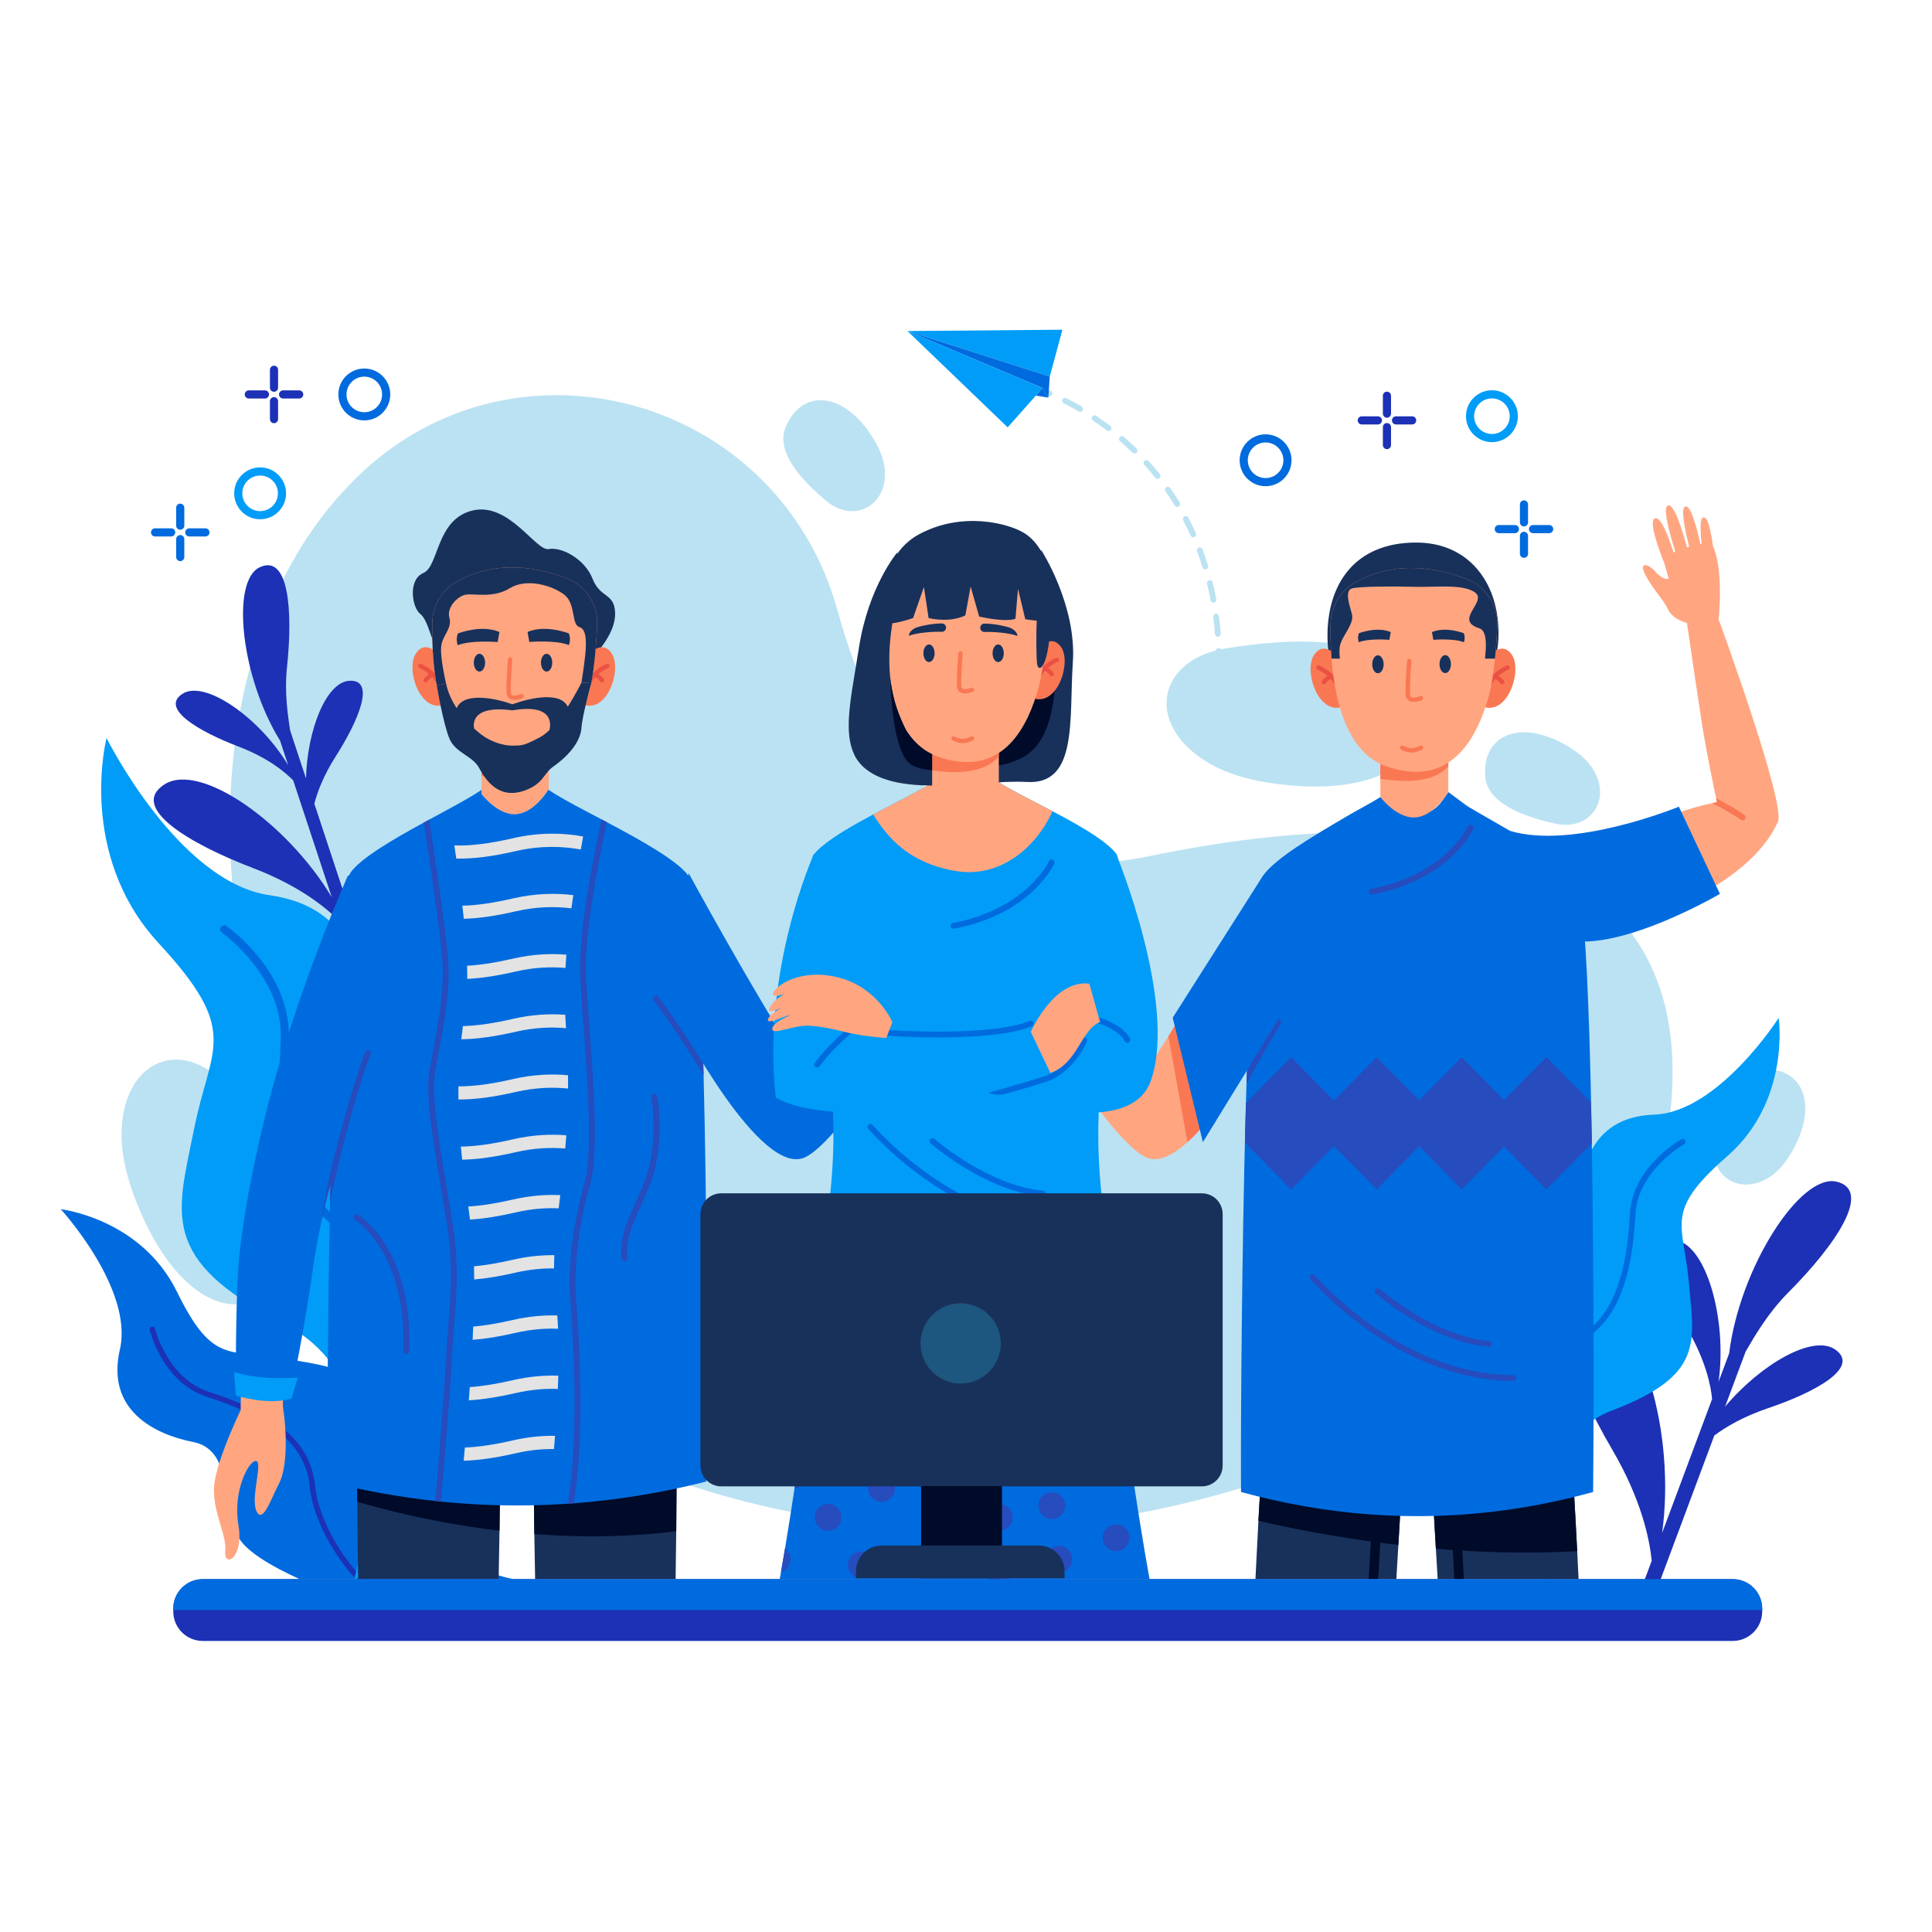 <svg width="500" height="500" viewBox="0 0 500 500" fill="none" xmlns="http://www.w3.org/2000/svg">
<g clip-path="url(#clip0_674_3505)">
<path d="M216.787 158.105C201.16 101.416 130.739 83.154 90.381 125.521C89.801 126.129 89.223 126.748 88.644 127.377C30.785 190.272 58.118 345.264 178.868 384.548C299.618 423.832 425.214 352.096 432.27 287.969C439.326 223.842 383.618 203.692 297.165 221.624C248.321 231.754 226.515 193.395 216.787 158.105Z" fill="#BBE2F2"/>
<path d="M317.235 167.801C301.079 170.431 296.602 184.745 309.076 194.899C313.199 198.255 319.087 201.044 327.475 202.435C359.429 207.736 376.386 193.598 363.577 175.268C355.672 163.955 333.245 165.195 317.235 167.801Z" fill="#BBE2F2"/>
<path d="M59.635 282.345C49.591 269.42 34.881 272.342 31.938 288.155C30.965 293.382 31.336 299.886 34.13 307.917C44.774 338.509 65.304 346.628 75.265 326.607C81.414 314.25 69.589 295.153 59.635 282.345Z" fill="#BBE2F2"/>
<path d="M443.658 295.421C442.17 303.212 448.603 308.731 455.893 305.728C458.302 304.736 460.733 302.823 462.895 299.459C471.131 286.646 466.96 275.656 455.492 276.784C448.414 277.481 445.133 287.7 443.658 295.421Z" fill="#BBE2F2"/>
<path d="M402.815 213.204C410.58 214.825 416.207 208.486 413.329 201.147C412.378 198.721 410.506 196.258 407.181 194.039C394.511 185.586 383.45 189.569 384.383 201.055C384.959 208.143 395.12 211.598 402.815 213.204Z" fill="#BBE2F2"/>
<path d="M214.089 129.83C220.237 134.842 228.15 131.805 228.973 123.964C229.245 121.373 228.717 118.325 226.785 114.824C219.426 101.488 207.774 99.935 203.316 110.561C200.565 117.12 207.997 124.863 214.089 129.83Z" fill="#BBE2F2"/>
<path d="M462.909 334.396C475.238 322.002 484.627 307.995 475.287 305.812C465.938 303.626 450.237 328.035 447.501 350.252L444.763 357.587C447.04 341.431 441.504 321.751 433.398 320.94C425.344 320.134 430.219 332.899 436.616 343.816C441.485 352.126 442.769 358.682 443.089 362.07L430.157 396.713C433.689 371.118 424.919 340.065 412.094 338.782C399.315 337.504 407.05 357.758 417.199 375.08C424.869 388.17 426.934 398.523 427.461 403.933L424.883 410.841C426.011 411.476 427.142 412.104 428.277 412.725L443.662 371.509C446.63 369.293 451.137 366.615 457.554 364.444C469.54 360.389 481.587 353.941 474.975 349.272C469.237 345.22 455.747 353.019 446.455 364.026L451.776 349.772C454.175 345.646 457.588 339.745 462.909 334.396Z" fill="#1C31B5"/>
<path d="M74.272 172.699C75.871 157.73 74.626 143.262 67.176 146.83C59.719 150.402 62.333 175.258 72.471 191.653L74.586 198.055C67.406 185.978 53.08 175.746 47.2 179.57C41.357 183.37 51.512 189.315 61.692 193.198C69.442 196.154 73.837 199.865 75.879 201.968L85.869 232.205C74.444 213.112 51.815 196.986 42.511 203.037C33.24 209.067 49.352 218.5 65.506 224.662C77.713 229.318 84.681 235.158 87.951 238.507L89.943 244.536C91.043 244.355 92.141 244.167 93.238 243.972L81.353 207.999C82.152 204.911 83.735 200.683 86.874 195.766C92.738 186.582 97.352 175.758 90.395 176.186C84.357 176.558 79.502 189.068 79.195 201.468L75.085 189.028C74.471 184.962 73.582 179.16 74.272 172.699Z" fill="#1C31B5"/>
<path d="M379.684 375.569C379.841 376.417 380.022 377.343 380.234 378.327V378.329C382.454 388.651 387.904 405.547 400.167 408.87C400.167 408.87 393.492 374.066 417.282 365.001C441.072 355.936 438.441 347.305 437.081 331.942C435.721 316.579 430.464 313.65 446.971 299.259C463.478 284.868 460.321 263.433 460.321 263.433C460.321 263.433 444.699 287.907 428.014 288.475C411.329 289.043 408.406 303.287 409.118 313.88C409.829 324.472 395.659 325.67 387.991 331.814C380.323 337.958 378.879 370.222 378.879 370.222C378.879 370.222 379.091 372.332 379.684 375.569Z" fill="#009CF8"/>
<path d="M379.684 375.569C379.841 376.417 380.022 377.343 380.234 378.327C381.945 373.148 384.351 368.798 386.604 365.46C391.94 357.553 399.456 351.058 406.215 348.509C416.977 344.454 422.233 333.898 423.251 314.281C423.841 302.895 435.754 296.169 435.876 296.103C436.224 295.91 436.351 295.47 436.158 295.122C435.965 294.772 435.525 294.645 435.177 294.838C434.657 295.125 422.44 302.009 421.808 314.205C420.825 333.169 415.858 343.333 405.706 347.159C398.574 349.846 390.985 356.385 385.406 364.65C383.434 367.572 381.347 371.25 379.684 375.569Z" fill="#006BDE"/>
<path d="M116.358 408.681H133.075C124.042 407.188 101.647 397.574 99.65 378.295C97.121 353.876 88.425 354.181 73.774 351.628C59.122 349.074 55.086 353.244 45.783 334.286C36.48 315.329 15.725 312.939 15.725 312.939C15.725 312.939 34.642 333.58 31.022 349.266C27.402 364.953 39.946 371.217 49.992 373.189C60.038 375.16 57.63 388.66 61.447 397.332C63.189 401.289 70.32 405.391 77.558 408.681H116.358Z" fill="#006BDE"/>
<path d="M80.149 384.643C80.879 391.956 85.084 400.653 91.397 407.906C91.619 408.161 91.85 408.42 92.086 408.68H93.988C93.444 408.107 92.928 407.541 92.449 406.99C86.41 400.052 82.227 391.435 81.533 384.504C80.431 373.469 71.904 365.947 53.88 360.12C43.418 356.739 40.114 343.968 40.084 343.837C39.991 343.465 39.612 343.237 39.24 343.33C38.866 343.423 38.638 343.801 38.731 344.173C38.869 344.729 42.245 357.823 53.45 361.445C70.873 367.079 79.108 374.233 80.149 384.643Z" fill="#1C31B5"/>
<path d="M125.374 363.362C125.02 364.548 124.619 365.84 124.166 367.212L124.165 367.215C119.412 381.599 109.662 405.825 91.656 408.68C91.656 408.68 105.907 359.095 73.362 342.506C40.816 325.917 45.897 314.009 50.199 292.302C54.499 270.595 62.45 267.224 41.114 244.157C19.777 221.09 27.576 190.997 27.576 190.997C27.576 190.997 46.1 228.312 69.816 231.687C93.531 235.062 95.51 255.832 92.868 270.834C90.225 285.836 110.256 289.722 120.25 299.666C130.244 309.609 127.345 355.858 127.345 355.858C127.345 355.858 126.718 358.834 125.374 363.362Z" fill="#009CF8"/>
<path d="M125.373 363.362C125.019 364.548 124.618 365.84 124.165 367.212C122.521 359.561 119.756 352.985 117.056 347.877C110.659 335.777 100.936 325.356 91.686 320.681C76.956 313.242 71.082 297.375 72.644 269.234C73.553 252.9 57.593 241.473 57.428 241.362C56.961 241.033 56.847 240.386 57.176 239.919C57.506 239.449 58.153 239.335 58.62 239.664C59.317 240.153 75.687 251.852 74.715 269.348C73.203 296.552 78.725 311.815 92.619 318.835C102.38 323.765 112.202 334.26 118.89 346.908C121.253 351.377 123.666 356.944 125.373 363.362Z" fill="#006BDE"/>
<path d="M138.282 397.02C138.337 400.79 138.405 404.713 138.488 408.68H174.848C174.917 404.337 174.97 400.175 175.01 396.27C175.119 385.687 175.132 376.978 175.123 371.565C175.119 367.725 175.103 365.548 175.103 365.548L138.027 365.155C138.027 365.155 138.027 368.358 138.055 373.597C138.079 379.419 138.144 387.755 138.282 397.02Z" fill="#18315B"/>
<path d="M138.056 373.596C138.08 379.419 138.145 387.755 138.283 397.02C149.705 397.892 162.226 397.9 175.011 396.27C175.121 385.687 175.133 376.978 175.125 371.565L138.056 373.596Z" fill="#000B29"/>
<path d="M92.46 388.66C92.501 394.587 92.571 401.376 92.689 408.681H129.052C129.142 404.404 129.214 400.178 129.273 396.141C129.399 387.476 129.464 379.675 129.496 374.067C129.524 368.548 129.524 365.155 129.524 365.155L92.431 365.548C92.431 365.548 92.403 369.481 92.411 376.098C92.412 379.597 92.428 383.843 92.46 388.66Z" fill="#18315B"/>
<path d="M92.411 376.098C92.411 379.597 92.427 383.842 92.46 388.66C99.844 390.837 113.062 394.223 129.273 396.141C129.399 387.476 129.464 379.675 129.496 374.067L92.411 376.098Z" fill="#000B29"/>
<path d="M153.365 170.081C153.365 170.081 159.208 164.454 159.189 158.897C159.169 153.34 155.392 154.982 153.365 149.804C151.338 144.626 145.315 141.468 142.012 142.1C138.709 142.732 131.735 129.849 122.277 132.122C112.818 134.395 113.641 146.52 109.567 148.288C105.493 150.056 106.629 157.255 108.777 158.897C110.924 160.539 111.833 167.137 113.041 166.988C114.248 166.839 153.365 170.081 153.365 170.081Z" fill="#18315B"/>
<path d="M114.04 169.948C114.04 169.948 110.366 165.05 107.635 169.1C104.903 173.15 108.765 185.112 115.453 182.192L114.04 169.948Z" fill="#F97853"/>
<path d="M113.993 178.496C113.746 178.496 113.519 178.333 113.449 178.083C112.413 174.39 108.586 172.893 108.548 172.878C108.257 172.767 108.11 172.441 108.221 172.149C108.331 171.857 108.658 171.71 108.949 171.821C109.128 171.888 113.344 173.525 114.538 177.778C114.622 178.079 114.447 178.39 114.147 178.475C114.095 178.489 114.043 178.496 113.993 178.496Z" fill="#EA5143"/>
<path d="M110.13 176.635C110.025 176.635 109.919 176.606 109.825 176.545C109.563 176.376 109.487 176.026 109.656 175.764C109.684 175.72 110.361 174.688 111.777 174.054C112.06 173.926 112.396 174.054 112.523 174.339C112.65 174.624 112.523 174.958 112.238 175.085C111.143 175.575 110.611 176.368 110.606 176.375C110.497 176.544 110.315 176.635 110.13 176.635Z" fill="#EA5143"/>
<path d="M151.897 169.948C151.897 169.948 155.57 165.05 158.302 169.1C161.033 173.15 157.172 185.112 150.484 182.192L151.897 169.948Z" fill="#F97853"/>
<path d="M151.944 178.496C152.191 178.496 152.418 178.333 152.488 178.083C153.524 174.39 157.35 172.893 157.389 172.878C157.68 172.767 157.827 172.441 157.716 172.149C157.605 171.857 157.279 171.71 156.988 171.821C156.809 171.888 152.593 173.525 151.399 177.778C151.315 178.079 151.49 178.39 151.791 178.475C151.842 178.489 151.894 178.496 151.944 178.496Z" fill="#EA5143"/>
<path d="M155.807 176.635C155.912 176.635 156.018 176.606 156.112 176.545C156.375 176.376 156.45 176.026 156.281 175.764C156.253 175.72 155.576 174.688 154.16 174.054C153.877 173.926 153.541 174.054 153.413 174.339C153.286 174.624 153.413 174.958 153.698 175.085C154.793 175.575 155.325 176.368 155.33 176.375C155.44 176.544 155.621 176.635 155.807 176.635Z" fill="#EA5143"/>
<path d="M142.012 192.339V204.235C142.012 204.235 138.464 210.294 133.667 210.706C128.874 211.124 124.615 205.49 124.615 205.49V193.176L142.012 192.339Z" fill="#FFA681"/>
<path d="M142.012 192.339V197.618C138.793 201.191 133.075 202.083 124.614 200.834V193.176L142.012 192.339Z" fill="#F97853"/>
<path d="M154.554 161.787C154.334 166.41 153.893 172.191 153.011 176.814C152.791 177.967 152.542 179.052 152.265 180.024C149.761 188.789 143.5 203.822 125.969 197.56C118.226 194.797 114.638 186.173 113.038 177.401C111.953 171.444 111.789 165.426 111.868 161.125C111.953 156.734 114.349 152.721 118.169 150.557C128.517 144.691 139.436 146.878 146.624 149.641C151.615 151.558 154.808 156.458 154.554 161.787Z" fill="#FFA681"/>
<path d="M113.039 177.401C113.039 177.401 114.74 187.536 116.347 191.231C117.957 194.925 122.346 195.622 123.994 198.744C126.345 203.196 129.929 206.725 135.824 204.575C140.729 202.786 140.507 200.278 143.255 198.338C147.963 195.014 150.296 191.356 150.486 188.325C150.675 185.294 153.013 176.814 153.013 176.814L150.486 176.636C150.486 176.636 149.046 179.618 146.928 182.903C144.802 178.235 134.561 181.63 134.561 181.63L132.606 182.263L130.598 181.63C130.598 181.63 120.235 178.379 118.189 183.274C116.935 181.357 115.916 179.201 115.453 176.916L113.039 177.401ZM132.605 183.842C144.351 181.826 142.252 188.703 142.176 188.95V188.954C142.172 188.958 142.172 188.958 142.172 188.958C141.376 189.716 140.565 190.352 139.758 190.788C135.207 193.247 134.715 192.876 132.919 192.955C131.093 193.042 128.573 192.5 126.016 191.072C125.22 190.625 124.031 189.761 122.727 188.571C122.727 188.571 120.882 182.262 132.605 183.842Z" fill="#18315B"/>
<path d="M125.546 171.5C125.546 172.77 124.892 173.799 124.084 173.799C123.277 173.799 122.622 172.77 122.622 171.5C122.622 170.23 123.277 169.201 124.084 169.201C124.891 169.201 125.546 170.23 125.546 171.5Z" fill="#18315B"/>
<path d="M142.924 171.5C142.924 172.77 142.269 173.799 141.462 173.799C140.655 173.799 140 172.77 140 171.5C140 170.23 140.654 169.201 141.462 169.201C142.269 169.201 142.924 170.23 142.924 171.5Z" fill="#18315B"/>
<path d="M147.215 163.929C147.215 163.929 141.174 161.542 136.523 163.551L136.988 166.138C136.988 166.138 143.814 165.561 147.254 166.954C147.563 165.958 147.608 164.952 147.215 163.929Z" fill="#18315B"/>
<path d="M118.495 163.941C118.495 163.941 124.58 161.536 129.265 163.56L128.796 166.166C128.796 166.166 121.919 165.584 118.454 166.988C118.145 165.985 118.099 164.971 118.495 163.941Z" fill="#18315B"/>
<path d="M133.165 181.137C134.118 181.137 135.064 180.766 135.211 180.706C135.5 180.588 135.638 180.258 135.52 179.97C135.403 179.681 135.072 179.542 134.784 179.66C134.274 179.867 133.048 180.192 132.517 179.874C132.414 179.813 132.275 179.691 132.239 179.348C132.035 177.374 132.575 170.759 132.581 170.693C132.607 170.382 132.375 170.109 132.064 170.084C131.752 170.058 131.48 170.29 131.455 170.601C131.432 170.877 130.901 177.388 131.116 179.465C131.197 180.247 131.607 180.647 131.938 180.845C132.298 181.06 132.733 181.137 133.165 181.137Z" fill="#F97853"/>
<path d="M154.554 161.787C154.334 166.41 153.893 172.191 153.011 176.814L150.485 176.635C150.485 176.635 151.097 172.732 151.38 170.188C151.663 167.645 152.143 162.891 149.972 162.298C147.807 161.71 149.078 156.287 146.066 153.936C143.054 151.579 136.362 149.505 131.92 152.241C127.478 154.971 122.425 153.462 120.38 153.936C118.329 154.405 115.548 157.231 116.3 159.87C117.057 162.503 114.797 164.109 114.249 166.838C113.701 169.568 115.453 176.914 115.453 176.914L113.04 177.4C111.955 171.443 111.791 165.425 111.87 161.124C111.955 156.733 114.351 152.72 118.171 150.556C128.519 144.69 139.438 146.877 146.626 149.64C151.615 151.558 154.808 156.458 154.554 161.787Z" fill="#18315B"/>
<path d="M182.786 383.424C171.351 386.32 159.916 388.193 148.473 389.055C147.954 389.093 147.44 389.131 146.921 389.166C145.348 389.272 143.775 389.36 142.203 389.428C134.42 389.763 126.635 389.632 118.849 389.032C117.279 388.911 115.711 388.772 114.141 388.611C113.64 388.563 113.138 388.51 112.634 388.452C103.339 387.444 94.046 385.765 84.743 383.424C84.65 374.855 84.756 347.763 85.282 318.383C85.343 314.852 85.411 311.288 85.489 307.719C86.313 268.998 87.903 229.693 90.764 225.756C93.506 221.988 101.771 217.199 109.672 212.879C110.143 212.622 110.615 212.365 111.083 212.11C112.86 211.145 114.596 210.21 116.23 209.322C119.731 207.417 122.75 205.723 124.615 204.415V205.491C124.615 205.491 128.869 211.122 133.663 210.706C138.033 210.331 141.36 205.282 141.925 204.377C143.987 205.829 147.689 207.83 151.981 210.098C153.176 210.731 154.411 211.378 155.671 212.046C156.135 212.29 156.601 212.537 157.07 212.787C165.808 217.422 175.229 222.647 178.057 226.531C178.269 226.818 178.47 227.3 178.662 227.96C180.336 233.626 181.374 252.428 182.006 275.197C182.009 275.278 182.011 275.361 182.014 275.444C182.042 276.364 182.064 277.291 182.087 278.224C182.092 278.345 182.094 278.469 182.097 278.592C182.304 286.579 182.46 294.987 182.581 303.436C182.591 304.106 182.604 304.777 182.611 305.447C182.614 305.785 182.619 306.117 182.621 306.455C182.649 308.118 182.666 309.782 182.682 311.438C182.7 312.66 182.715 313.88 182.725 315.103C183.041 345.641 182.912 374.446 182.786 383.424Z" fill="#006BDE"/>
<path d="M182.088 278.225C179.336 273.731 176.382 269.144 173.599 265.086C173.591 265.076 173.584 265.066 173.579 265.056C172.41 263.352 171.273 261.744 170.192 260.275C170.174 260.247 170.157 260.222 170.137 260.199C169.799 259.738 169.464 259.289 169.136 258.853C169.083 258.777 169.043 258.699 169.018 258.616L169.015 258.613C168.927 258.318 169.025 257.991 169.285 257.794C169.62 257.539 170.097 257.605 170.349 257.94C173.691 262.368 177.966 268.735 182.008 275.197C182.011 275.278 182.013 275.361 182.016 275.444C182.043 276.365 182.065 277.293 182.088 278.225Z" fill="#264CBE"/>
<path d="M178.175 225.907C178.175 225.907 195.42 257.501 205.932 273.514C205.932 273.514 211.91 268.022 219.685 260.675C228.115 252.709 239.644 239.396 239.644 239.396L246.024 246.962C246.024 246.962 220.12 293.577 208.502 299.436C196.883 305.295 175.473 263.828 175.473 263.828L178.175 225.907Z" fill="#006BDE"/>
<path d="M105.16 350.427C105.15 350.427 105.141 350.427 105.132 350.427C104.702 350.412 104.365 350.05 104.38 349.619C105.284 324.104 92.054 315.838 91.92 315.758C91.552 315.536 91.431 315.057 91.652 314.688C91.873 314.319 92.35 314.198 92.72 314.418C92.867 314.505 96.365 316.63 99.752 322.075C102.844 327.045 106.428 335.868 105.938 349.674C105.924 350.095 105.578 350.427 105.16 350.427Z" fill="#264CBE"/>
<path d="M161.602 326.389C161.199 326.389 160.857 326.079 160.825 325.67C160.406 320.297 162.176 316.378 164.417 311.416C165.073 309.964 165.75 308.464 166.444 306.781C170.793 296.234 168.607 284.175 168.585 284.054C168.506 283.631 168.784 283.223 169.208 283.144C169.632 283.064 170.039 283.344 170.118 283.767C170.214 284.278 172.409 296.405 167.886 307.376C167.182 309.083 166.499 310.595 165.838 312.059C163.605 317.003 161.992 320.575 162.38 325.55C162.413 325.979 162.092 326.355 161.663 326.388C161.643 326.388 161.623 326.389 161.602 326.389Z" fill="#264CBE"/>
<path d="M117.587 218.795C117.75 219.894 117.913 221.034 118.08 222.205C122.381 222.303 127.431 221.659 133.516 220.254C140.033 218.754 145.781 219.015 150.312 219.856C150.521 218.682 150.721 217.552 150.911 216.476C146.001 215.57 139.806 215.309 132.751 216.934C126.745 218.318 121.743 218.954 117.587 218.795Z" fill="#E3E3E3"/>
<path d="M119.66 234.394C119.789 235.523 119.91 236.656 120.024 237.785C123.885 237.683 128.326 237.038 133.517 235.837C138.909 234.594 143.781 234.564 147.877 235.075C148.032 233.923 148.195 232.783 148.362 231.661C143.921 231.112 138.636 231.157 132.752 232.514C127.711 233.678 123.377 234.314 119.66 234.394Z" fill="#E3E3E3"/>
<path d="M120.876 249.932C120.914 251.095 120.929 252.232 120.922 253.335C124.571 253.164 128.724 252.528 133.516 251.421C138.252 250.33 142.587 250.174 146.349 250.497C146.41 249.353 146.485 248.209 146.573 247.064C142.526 246.731 137.862 246.92 132.751 248.098C128.253 249.137 124.316 249.755 120.876 249.932Z" fill="#E3E3E3"/>
<path d="M119.391 268.964C123.4 268.919 128.037 268.267 133.516 267.005C138.313 265.899 142.7 265.755 146.497 266.096C146.47 265.71 146.444 265.319 146.414 264.925C146.357 264.163 146.308 263.394 146.274 262.625C142.296 262.326 137.738 262.53 132.751 263.682C127.769 264.834 123.479 265.463 119.789 265.554C119.641 266.71 119.508 267.847 119.391 268.964Z" fill="#E3E3E3"/>
<path d="M118.633 284.548C122.812 284.582 127.689 283.934 133.516 282.589C138.544 281.43 143.11 281.32 147.016 281.718C147.023 280.593 147.02 279.445 147.005 278.27C142.86 277.887 138.048 278.046 132.751 279.266C127.246 280.535 122.585 281.176 118.645 281.149C118.625 282.305 118.621 283.438 118.633 284.548Z" fill="#E3E3E3"/>
<path d="M119.269 296.734C119.375 297.882 119.492 299.011 119.614 300.125C123.57 300.061 128.139 299.413 133.516 298.174C138.233 297.087 142.549 296.92 146.289 297.238C146.387 296.124 146.475 294.984 146.558 293.817C142.511 293.484 137.855 293.673 132.751 294.851C127.537 296.052 123.074 296.692 119.269 296.734Z" fill="#E3E3E3"/>
<path d="M121.183 312.249C121.338 313.378 121.49 314.503 121.638 315.629C125.113 315.413 129.03 314.792 133.516 313.757C137.532 312.829 141.257 312.575 144.584 312.711C144.717 311.593 144.857 310.456 144.997 309.297C141.329 309.13 137.211 309.403 132.751 310.434C128.382 311.439 124.547 312.052 121.183 312.249Z" fill="#E3E3E3"/>
<path d="M122.668 327.723C122.698 328.814 122.713 329.955 122.717 331.133C125.919 330.864 129.492 330.269 133.515 329.337C137.058 328.522 140.373 328.227 143.385 328.261C143.389 327.117 143.419 325.98 143.472 324.84C140.202 324.806 136.603 325.128 132.749 326.018C129.015 326.879 125.665 327.451 122.668 327.723Z" fill="#E3E3E3"/>
<path d="M122.312 346.751C125.616 346.497 129.318 345.887 133.516 344.921C137.468 344.012 141.14 343.75 144.432 343.879C144.379 342.704 144.311 341.556 144.22 340.439C140.753 340.34 136.9 340.644 132.751 341.598C128.928 342.481 125.514 343.061 122.464 343.322C122.418 344.452 122.369 345.596 122.312 346.751Z" fill="#E3E3E3"/>
<path d="M121.327 362.4C124.877 362.199 128.897 361.57 133.516 360.506C137.445 359.6 141.094 359.335 144.368 359.453C144.417 358.313 144.459 357.168 144.489 356.028C140.954 355.907 137.01 356.202 132.751 357.184C128.557 358.154 124.851 358.756 121.581 358.976C121.497 360.123 121.414 361.263 121.327 362.4Z" fill="#E3E3E3"/>
<path d="M119.993 378.037C123.862 377.939 128.31 377.291 133.516 376.089C137.051 375.274 140.363 374.975 143.371 375.013C143.462 373.903 143.549 372.759 143.636 371.592C140.321 371.543 136.668 371.861 132.75 372.766C128.003 373.861 123.88 374.486 120.311 374.623C120.205 375.79 120.099 376.931 119.993 378.037Z" fill="#E3E3E3"/>
<path d="M146.92 389.165C147.439 389.131 147.954 389.093 148.473 389.055C151.542 371.012 149.773 344.527 149.113 336.411C148.431 327.984 149.742 317.148 152.709 306.69C155.013 298.567 153.599 279.732 152.466 264.599C152.148 260.352 151.845 256.339 151.667 253.043C151.087 242.388 154.944 222.671 157.07 212.789C156.6 212.539 156.134 212.293 155.672 212.046C153.543 221.829 149.545 241.994 150.151 253.126C150.333 256.438 150.636 260.458 150.954 264.713C152.079 279.729 153.481 298.412 151.253 306.274C148.237 316.902 146.907 327.932 147.604 336.532C148.261 344.66 150.042 371.311 146.92 389.165Z" fill="#264CBE"/>
<path d="M115.483 315.75C117.287 326.844 116.718 334.051 116.059 342.39C115.847 345.088 115.627 347.873 115.472 350.949C114.991 360.603 113.358 380.044 112.634 388.452C113.138 388.509 113.638 388.562 114.142 388.611C114.866 380.203 116.503 360.713 116.987 351.025C117.139 347.971 117.358 345.194 117.571 342.511C118.234 334.073 118.81 326.783 116.976 315.507C116.586 313.086 116.169 310.631 115.756 308.187C113.714 296.096 111.599 283.593 112.6 277.603C112.842 276.14 113.153 274.481 113.487 272.723C114.843 265.494 116.537 256.499 116.003 248.693C115.472 240.956 112.301 220.007 111.085 212.111C110.615 212.365 110.146 212.623 109.672 212.88C110.941 221.136 113.976 241.282 114.491 248.795C115.01 256.407 113.339 265.3 111.998 272.442C111.664 274.208 111.35 275.875 111.104 277.352C110.066 283.593 112.104 295.66 114.264 308.44C114.676 310.882 115.089 313.333 115.483 315.75Z" fill="#264CBE"/>
<path d="M85.659 238.623C85.659 238.623 70.222 290.102 66.399 308.448C62.576 326.794 62.28 364.933 62.28 364.933C62.28 364.933 55.531 378.943 55.372 385.177C55.202 391.823 58.691 397.112 58.293 401.461C57.895 405.811 63.19 403.449 61.694 394.639C60.198 385.829 64.442 377.85 66.274 378.106C68.106 378.362 64.758 387.725 66.385 391.099C68.011 394.473 70.117 387.919 72.21 383.942C74.384 379.812 74.256 370.802 73.267 364.37C72.278 357.938 83.937 318.87 83.993 307.55L98.757 257.661C98.757 257.661 93.88 236.835 85.659 238.623Z" fill="#FFA681"/>
<path d="M100.649 256.408C100.126 259.716 98.296 265.395 95.932 272.541V272.545C95.731 273.147 95.526 273.761 95.322 274.386C95.311 274.412 95.299 274.443 95.292 274.473C94.701 276.25 94.083 278.11 93.447 280.035C93.443 280.046 93.44 280.058 93.436 280.069C90.818 288.018 87.919 297.112 85.487 306.455C84.65 309.653 83.869 312.885 83.176 316.105C82.289 320.216 81.539 324.316 80.99 328.328C79.016 342.783 75.242 361.091 75.242 361.091C69.706 363.364 61.052 360.364 61.052 360.364C61.052 360.364 60.828 333.997 62.064 323.751C63.591 311.084 65.535 302.067 67.944 291.715C74.575 263.226 86.245 235.351 89.446 227.958C89.7 227.367 89.901 226.908 90.041 226.59H92.796C98.217 230.037 102.063 247.496 100.649 256.408Z" fill="#006BDE"/>
<path d="M60.602 355.086L61.036 361.153C61.036 361.153 69.264 363.827 75.432 361.944L77.063 356.532C71.124 356.846 65.637 356.7 60.602 355.086Z" fill="#009CF8"/>
<path d="M95.932 272.541V272.545C95.932 272.632 95.917 272.719 95.887 272.806C95.701 273.318 95.512 273.844 95.322 274.386C95.311 274.412 95.299 274.443 95.292 274.473C94.686 276.193 94.068 278.065 93.447 280.035C93.443 280.046 93.44 280.058 93.436 280.069C90.212 290.314 86.934 303.204 85.426 311.438C85.441 309.782 85.46 308.119 85.487 306.456C84.65 309.654 83.869 312.886 83.176 316.106C83.487 313.086 84.351 308.562 85.529 303.436C87.909 293.062 91.561 280.213 94.463 272.287C94.607 271.893 95.043 271.692 95.437 271.836C95.743 271.95 95.932 272.234 95.932 272.541Z" fill="#264CBE"/>
<path d="M372.071 408.681H408.536C408.415 406.152 408.295 403.727 408.179 401.438C407.543 388.952 407.003 380.45 407.003 380.45L377.348 381.767L374.889 381.878L370.527 382.073C370.527 382.073 370.948 389.675 371.603 400.813C371.747 403.276 371.904 405.915 372.071 408.681Z" fill="#18315B"/>
<path d="M374.888 381.878L370.526 382.073C370.526 382.073 370.947 389.675 371.602 400.813C382.996 401.763 395.436 402.15 408.178 401.437C407.542 388.951 407.002 380.449 407.002 380.449L377.347 381.766L374.888 381.878Z" fill="#000B29"/>
<path d="M378.86 408.681C378.193 397.124 377.647 387.25 377.347 381.768L374.888 381.879C375.187 387.336 375.731 397.164 376.396 408.681H378.86Z" fill="#000B29"/>
<path d="M361.373 408.681C361.561 405.55 361.737 402.581 361.898 399.844C362.526 389.235 362.92 382.073 362.92 382.073L358.186 381.862L355.731 381.751L326.44 380.449C326.44 380.449 326.118 385.516 325.678 393.57C325.445 397.862 325.178 403.006 324.908 408.68H361.373V408.681Z" fill="#18315B"/>
<path d="M325.677 393.57C333.628 395.439 346.447 398.063 361.897 399.843C362.525 389.234 362.919 382.072 362.919 382.072L358.185 381.861L355.73 381.75L326.439 380.448C326.439 380.448 326.118 385.516 325.677 393.57Z" fill="#000B29"/>
<path d="M356.678 408.681C357.343 397.152 357.887 387.316 358.185 381.863L355.73 381.752C355.43 387.231 354.883 397.112 354.216 408.681H356.678Z" fill="#000B29"/>
<path d="M412.298 386.133C404.87 388.177 397.443 389.72 390.015 390.755C387.432 391.118 384.851 391.42 382.27 391.657C378.789 391.98 375.309 392.196 371.831 392.305C366.077 392.481 360.323 392.355 354.566 391.929C343.438 391.115 332.313 389.172 321.183 386.132C321.08 375.756 321.236 338.545 322.015 302.654C322.053 301.043 322.088 299.433 322.128 297.83C322.133 297.49 322.143 297.149 322.151 296.809C322.159 296.438 322.169 296.068 322.179 295.7C322.204 294.561 322.234 293.427 322.262 292.298C322.32 289.992 322.38 287.706 322.446 285.443C322.486 284.09 322.527 282.744 322.567 281.41C322.574 281.133 322.585 280.858 322.592 280.583C322.62 279.703 322.647 278.829 322.675 277.959C322.675 277.959 322.675 277.959 322.675 277.956C322.685 277.686 322.693 277.417 322.703 277.147C322.728 276.345 322.756 275.549 322.781 274.76C322.806 274.087 322.829 273.424 322.852 272.759C323.714 248.548 324.974 229.451 326.779 226.759C329.839 222.195 340.261 216.136 348.643 211.203C351.63 209.449 355.196 207.624 357.237 206.271C360.214 208.668 362.374 210.833 366.787 210.684C371.724 210.515 372.942 207.546 374.825 205C375.974 205.746 378.893 208.14 380.41 209.03C381.708 209.796 383.114 210.608 384.581 211.452C386.849 212.75 389.261 214.129 391.651 215.535C395.192 217.619 398.683 219.769 401.579 221.823C404.47 223.877 406.766 225.84 407.903 227.542C409.541 230.002 410.602 245.928 411.285 266.888C411.313 267.621 411.333 268.365 411.361 269.113C411.364 269.204 411.364 269.294 411.364 269.388C411.392 270.149 411.415 270.931 411.432 271.712C411.5 274.071 411.563 276.481 411.629 278.93C411.642 279.447 411.654 279.968 411.662 280.488C411.672 280.879 411.685 281.272 411.687 281.657C411.71 282.665 411.732 283.676 411.755 284.696C411.76 284.9 411.763 285.104 411.768 285.309C411.824 287.998 411.876 290.725 411.924 293.475C411.939 294.279 411.952 295.086 411.964 295.892C412.585 333.629 412.441 374.983 412.298 386.133Z" fill="#006BDE"/>
<path d="M411.962 295.896L400.2 307.827L389.241 296.717L378.285 307.827L367.286 296.672L356.282 307.827L345.21 296.599L334.135 307.827L322.178 295.701C322.203 294.562 322.233 293.428 322.261 292.299C322.319 289.993 322.379 287.707 322.445 285.444L334.135 273.588L345.21 284.819L356.282 273.588L367.286 284.743L378.285 273.588L389.241 284.698L400.2 273.588L411.766 285.313C411.822 288.002 411.874 290.729 411.922 293.479C411.937 294.283 411.95 295.089 411.962 295.896Z" fill="#264CBE"/>
<path d="M391.659 357.392H391.656C375.906 357.323 362.463 350.156 353.959 344.156C344.762 337.667 339.188 331.092 339.133 331.026C338.864 330.706 338.905 330.228 339.225 329.958C339.546 329.689 340.024 329.73 340.293 330.05C340.347 330.114 345.82 336.564 354.868 342.942C363.187 348.806 376.324 355.809 391.663 355.877C392.081 355.879 392.419 356.22 392.418 356.638C392.415 357.055 392.076 357.392 391.659 357.392Z" fill="#264CBE"/>
<path d="M381.835 348.077C368.425 345.441 356.555 335.17 356.016 334.699C355.701 334.423 355.669 333.945 355.944 333.63C356.22 333.315 356.698 333.284 357.013 333.558C357.152 333.68 371.121 345.759 385.356 347.058C385.779 347.093 386.08 347.465 386.042 347.881C386.004 348.298 385.635 348.605 385.219 348.567C384.084 348.464 382.954 348.297 381.835 348.077Z" fill="#264CBE"/>
<path d="M354.977 231.528C354.62 231.528 354.302 231.275 354.233 230.911C354.155 230.5 354.425 230.103 354.836 230.025C374.038 226.381 379.825 214.029 379.882 213.904C380.054 213.523 380.503 213.353 380.885 213.526C381.266 213.698 381.436 214.147 381.263 214.529C381.02 215.066 375.087 227.726 355.119 231.515C355.072 231.523 355.024 231.528 354.977 231.528Z" fill="#264CBE"/>
<path d="M331.549 264.779V264.784C331.531 264.867 331.493 264.95 331.446 265.026C331.159 265.487 330.859 265.964 330.559 266.45C330.544 266.478 330.526 266.5 330.514 266.531C329.554 268.084 328.553 269.78 327.522 271.572C327.519 271.585 327.514 271.592 327.504 271.602C325.893 274.422 324.225 277.48 322.592 280.585C322.62 279.705 322.647 278.831 322.675 277.961C322.675 277.961 322.675 277.961 322.675 277.958C322.685 277.688 322.693 277.419 322.703 277.149C325.337 272.259 327.963 267.685 330.166 264.217C330.393 263.862 330.859 263.761 331.214 263.983C331.489 264.162 331.615 264.479 331.549 264.779Z" fill="#264CBE"/>
<path d="M428.307 236.693C428.307 236.693 452.862 228.801 460.128 212.688C462.23 208.021 444.916 160.642 444.916 160.642L436.559 161.046C436.559 161.046 438.941 177.485 440.384 186.793C441.571 194.446 443.489 203.591 444.136 206.602C444.277 207.255 444.356 207.618 444.356 207.618C443.946 207.689 443.535 207.768 443.117 207.851C431.645 210.181 416.997 217.654 416.997 217.654L428.307 236.693Z" fill="#FFA681"/>
<path d="M450.524 212.16C450.873 212.414 451.372 212.338 451.622 211.987C451.886 211.631 451.806 211.138 451.449 210.889C449.663 209.591 446.967 208.068 444.136 206.603C444.277 207.256 444.356 207.619 444.356 207.619C443.946 207.69 443.535 207.769 443.117 207.852C445.999 209.333 448.758 210.875 450.524 212.16Z" fill="#F97853"/>
<path d="M390.736 215.017C390.736 215.017 383.309 232.447 402.218 242.151C415.304 248.867 445.114 231.333 445.114 231.333L434.486 208.768C434.486 208.768 407.211 220.019 390.736 215.017Z" fill="#006BDE"/>
<path d="M440.639 134.004C439.899 134.523 440.05 137.724 440.376 140.739C440.272 140.754 440.165 140.772 440.058 140.791C439.179 136.767 437.429 129.923 435.933 131.229C434.953 132.084 436.265 137.986 437.159 141.515C436.974 141.572 436.789 141.63 436.604 141.69C435.477 137.5 433.047 129.429 431.43 130.998C430.351 132.045 432.422 139.152 433.572 142.777C433.411 142.84 433.255 142.901 433.101 142.962C432.001 139.445 429.651 132.792 428.041 134.355C426.583 135.77 430.76 145.828 430.76 145.828L431.855 149.776C431.855 149.776 430.554 150.338 428.522 148.04C426.49 145.742 424.062 145.338 425.749 148.662C427.656 152.419 430.478 155.113 431.72 157.771C432.963 160.429 436.871 161.308 436.871 161.308L444.718 160.929C444.718 160.929 446.24 147.666 443.313 141.344C442.811 137.588 441.927 133.101 440.639 134.004Z" fill="#FFA681"/>
<path d="M343.548 164.591C343.548 177.957 351.776 187.167 365.137 187.167C378.503 187.167 387.821 177.266 387.821 163.899C387.821 160.213 387.22 156.771 386.063 153.725C385.995 153.544 385.927 153.362 385.853 153.186C385.711 152.84 385.564 152.494 385.405 152.16C385.172 151.644 384.912 151.139 384.639 150.652C381.157 144.391 374.919 140.41 366.538 140.41C350.512 140.411 343.548 151.225 343.548 164.591Z" fill="#18315B"/>
<path d="M346.549 170.346C346.549 170.346 342.836 165.395 340.075 169.489C337.314 173.583 341.218 185.675 347.977 182.723L346.549 170.346Z" fill="#F97853"/>
<path d="M346.501 178.987C346.251 178.987 346.022 178.822 345.951 178.57C344.903 174.837 341.036 173.324 340.997 173.309C340.703 173.196 340.554 172.867 340.666 172.572C340.778 172.277 341.107 172.129 341.402 172.24C341.583 172.308 345.845 173.962 347.051 178.261C347.136 178.565 346.959 178.88 346.655 178.965C346.604 178.98 346.552 178.987 346.501 178.987Z" fill="#EA5143"/>
<path d="M342.596 177.106C342.49 177.106 342.383 177.077 342.287 177.015C342.022 176.844 341.945 176.491 342.116 176.225C342.145 176.181 342.829 175.137 344.26 174.497C344.547 174.367 344.886 174.497 345.015 174.785C345.144 175.073 345.015 175.411 344.727 175.539C343.62 176.034 343.082 176.836 343.077 176.844C342.968 177.014 342.784 177.106 342.596 177.106Z" fill="#EA5143"/>
<path d="M384.816 170.346C384.816 170.346 388.529 165.395 391.29 169.489C394.051 173.583 390.147 185.675 383.387 182.723L384.816 170.346Z" fill="#F97853"/>
<path d="M384.863 178.987C385.112 178.987 385.342 178.822 385.413 178.57C386.461 174.837 390.328 173.324 390.367 173.309C390.661 173.196 390.81 172.867 390.698 172.572C390.586 172.277 390.257 172.129 389.962 172.24C389.781 172.308 385.519 173.962 384.312 178.261C384.227 178.565 384.404 178.88 384.708 178.965C384.76 178.98 384.812 178.987 384.863 178.987Z" fill="#EA5143"/>
<path d="M388.768 177.106C388.874 177.106 388.981 177.077 389.077 177.015C389.342 176.844 389.419 176.491 389.248 176.225C389.22 176.181 388.535 175.137 387.104 174.497C386.818 174.367 386.478 174.497 386.349 174.785C386.22 175.073 386.349 175.411 386.637 175.539C387.744 176.034 388.282 176.836 388.287 176.844C388.396 177.014 388.58 177.106 388.768 177.106Z" fill="#EA5143"/>
<path d="M374.822 192.979V205.004C374.822 205.004 371.236 211.128 366.386 211.545C361.541 211.968 357.236 206.272 357.236 206.272V193.824L374.822 192.979Z" fill="#FFA681"/>
<path d="M374.822 192.979V198.315C371.568 201.926 365.788 202.828 357.236 201.565V193.824L374.822 192.979Z" fill="#F97853"/>
<path d="M387.501 162.097C387.278 166.77 386.832 172.614 385.941 177.287C385.718 178.452 385.467 179.549 385.187 180.532C382.656 189.392 376.327 204.588 358.606 198.258C350.78 195.464 347.152 186.747 345.536 177.881C344.439 171.86 344.273 165.776 344.354 161.429C344.44 156.991 346.862 152.934 350.724 150.746C361.184 144.816 372.221 147.027 379.487 149.821C384.53 151.757 387.758 156.71 387.501 162.097Z" fill="#FFA681"/>
<path d="M358.084 171.915C358.084 173.199 357.422 174.239 356.606 174.239C355.79 174.239 355.128 173.199 355.128 171.915C355.128 170.631 355.79 169.591 356.606 169.591C357.423 169.591 358.084 170.632 358.084 171.915Z" fill="#18315B"/>
<path d="M375.501 171.868C375.501 173.152 374.84 174.192 374.023 174.192C373.207 174.192 372.545 173.152 372.545 171.868C372.545 170.584 373.207 169.544 374.023 169.544C374.839 169.543 375.501 170.584 375.501 171.868Z" fill="#18315B"/>
<path d="M378.84 163.88C378.84 163.88 374.178 162.037 370.588 163.588L370.947 165.584C370.947 165.584 376.216 165.138 378.87 166.214C379.108 165.447 379.143 164.67 378.84 163.88Z" fill="#18315B"/>
<path d="M351.676 163.88C351.676 163.88 356.338 162.037 359.928 163.588L359.569 165.584C359.569 165.584 354.301 165.138 351.646 166.214C351.408 165.447 351.373 164.67 351.676 163.88Z" fill="#18315B"/>
<path d="M365.88 181.656C366.844 181.656 367.799 181.281 367.948 181.22C368.24 181.101 368.379 180.768 368.26 180.475C368.141 180.183 367.807 180.043 367.516 180.162C367 180.371 365.761 180.7 365.224 180.379C365.121 180.317 364.979 180.194 364.943 179.847C364.737 177.852 365.283 171.165 365.288 171.098C365.314 170.784 365.08 170.508 364.766 170.482C364.45 170.455 364.176 170.69 364.15 171.004C364.127 171.283 363.59 177.865 363.807 179.964C363.889 180.754 364.304 181.159 364.638 181.359C365.004 181.579 365.443 181.656 365.88 181.656Z" fill="#F97853"/>
<path d="M365.26 194.767C366.739 194.767 367.992 194.018 368.045 193.986C368.315 193.823 368.401 193.471 368.238 193.201C368.075 192.931 367.723 192.845 367.453 193.008C367.444 193.014 366.412 193.623 365.26 193.623C364.203 193.623 363.191 193.017 363.181 193.01C362.913 192.845 362.561 192.927 362.395 193.196C362.229 193.464 362.312 193.816 362.581 193.982C362.632 194.016 363.864 194.767 365.26 194.767Z" fill="#F97853"/>
<path d="M386.897 170.447H384.308C384.594 167.848 385.004 163.27 382.87 162.614C376.124 160.542 384.866 155.775 381.821 153.398C378.776 151.016 371.197 152.037 365.926 151.866C360.623 151.694 352.1 151.769 350.032 152.249C347.958 152.723 349.095 156.166 349.855 158.834C350.621 161.496 347.313 164.444 346.759 167.204C346.6 167.996 346.633 169.172 346.76 170.447H344.602C344.346 167.089 344.308 163.963 344.354 161.428C344.44 156.99 346.862 152.933 350.724 150.745C361.184 144.815 372.221 147.026 379.487 149.82C384.531 151.756 387.759 156.709 387.502 162.096C387.379 164.657 387.189 167.569 386.897 170.447Z" fill="#18315B"/>
<path d="M329.419 263.829C329.419 263.829 322.606 277.021 314.584 287.47C312.217 290.552 309.747 293.395 307.313 295.591C303.369 299.152 299.523 301.015 296.39 299.434C284.771 293.577 258.869 246.962 258.869 246.962L265.248 239.396C265.248 239.396 276.776 252.709 285.207 260.676C292.982 268.023 298.961 273.515 298.961 273.515C300.037 271.877 301.184 270.082 302.376 268.182C303.644 266.166 304.959 264.031 306.298 261.836C316.006 245.897 326.779 226.762 326.779 226.762L329.419 263.829Z" fill="#FFA681"/>
<path d="M314.584 287.47C312.217 290.552 309.747 293.395 307.313 295.591L302.376 268.182C303.644 266.166 304.959 264.031 306.298 261.836L314.584 287.47Z" fill="#F97853"/>
<path d="M326.777 226.762L303.493 263.382L311.308 295.591L330.576 264.217C330.576 264.217 332.912 242.753 326.777 226.762Z" fill="#006BDE"/>
<path d="M297.501 408.681C295.838 399.465 294.199 389.071 292.709 378.978C292.382 376.746 292.063 374.533 291.747 372.349C290.552 363.992 289.485 356.09 288.628 349.532C288.301 347.041 288.008 344.741 287.741 342.689C286.91 336.143 286.422 332.077 286.422 332.077L249.653 333.467L212.771 332.077C212.771 332.077 211.82 340.122 210.298 351.786C210.02 353.909 209.723 356.148 209.411 358.486C208.592 364.607 207.656 371.367 206.649 378.289C206.634 378.39 206.619 378.492 206.604 378.593C206.288 380.75 205.969 382.922 205.638 385.094C205.634 385.124 205.631 385.15 205.623 385.18V385.184C204.834 390.433 204.007 395.675 203.166 400.718C202.82 402.8 202.471 404.844 202.117 406.835C202.008 407.456 201.898 408.069 201.789 408.679H297.501V408.681Z" fill="#006BDE"/>
<path d="M221.247 343.121C221.247 345.035 219.696 346.587 217.782 346.587C215.868 346.587 214.316 345.035 214.316 343.121C214.316 341.207 215.868 339.656 217.782 339.656C219.696 339.656 221.247 341.207 221.247 343.121Z" fill="#264CBE"/>
<path d="M229.847 356.547C229.847 358.461 228.295 360.012 226.382 360.012C224.468 360.012 222.916 358.46 222.916 356.547C222.916 354.633 224.468 353.082 226.382 353.082C228.295 353.081 229.847 354.633 229.847 356.547Z" fill="#264CBE"/>
<path d="M246.766 349.616C246.766 351.53 245.214 353.081 243.301 353.081C241.387 353.081 239.836 351.529 239.836 349.616C239.836 347.702 241.387 346.151 243.301 346.151C245.215 346.151 246.766 347.702 246.766 349.616Z" fill="#264CBE"/>
<path d="M220.063 370.805C220.063 372.719 218.511 374.271 216.598 374.271C214.684 374.271 213.133 372.719 213.133 370.805C213.133 368.891 214.684 367.34 216.598 367.34C218.511 367.34 220.063 368.891 220.063 370.805Z" fill="#264CBE"/>
<path d="M241.205 369.323C241.205 371.237 239.654 372.788 237.74 372.788C235.826 372.788 234.275 371.237 234.275 369.323C234.275 367.409 235.827 365.858 237.74 365.858C239.653 365.858 241.205 367.409 241.205 369.323Z" fill="#264CBE"/>
<path d="M212.554 355.037C212.554 356.841 211.179 358.325 209.413 358.487C209.725 356.15 210.022 353.91 210.3 351.787C211.619 352.279 212.554 353.545 212.554 355.037Z" fill="#264CBE"/>
<path d="M275.659 389.683C275.659 391.597 274.108 393.148 272.194 393.148C270.28 393.148 268.728 391.596 268.728 389.683C268.728 387.769 270.28 386.217 272.194 386.217C274.107 386.217 275.659 387.769 275.659 389.683Z" fill="#264CBE"/>
<path d="M274.021 370.805C274.021 372.719 272.469 374.271 270.556 374.271C268.642 374.271 267.091 372.719 267.091 370.805C267.091 368.891 268.643 367.34 270.556 367.34C272.469 367.34 274.021 368.891 274.021 370.805Z" fill="#264CBE"/>
<path d="M292.709 378.977C292.292 379.154 291.83 379.251 291.349 379.251C289.436 379.251 287.884 377.699 287.884 375.786C287.884 373.873 289.436 372.322 291.349 372.322C291.484 372.322 291.616 372.329 291.747 372.348C292.063 374.532 292.382 376.745 292.709 378.977Z" fill="#264CBE"/>
<path d="M277.486 403.518C277.486 405.432 275.934 406.983 274.021 406.983C272.107 406.983 270.556 405.432 270.556 403.518C270.556 401.604 272.107 400.052 274.021 400.052C275.934 400.052 277.486 401.604 277.486 403.518Z" fill="#264CBE"/>
<path d="M292.309 397.986C292.309 399.9 290.757 401.451 288.843 401.451C286.929 401.451 285.378 399.899 285.378 397.986C285.378 396.072 286.929 394.521 288.843 394.521C290.758 394.52 292.309 396.072 292.309 397.986Z" fill="#264CBE"/>
<path d="M261.465 408.681C260.842 407.77 259.797 407.171 258.609 407.171C257.421 407.171 256.376 407.77 255.753 408.681H261.465Z" fill="#264CBE"/>
<path d="M217.783 392.697C217.783 394.611 216.231 396.162 214.317 396.162C212.403 396.162 210.852 394.611 210.852 392.697C210.852 390.783 212.403 389.231 214.317 389.231C216.232 389.231 217.783 390.783 217.783 392.697Z" fill="#264CBE"/>
<path d="M208.639 381.75C208.639 383.509 207.328 384.963 205.625 385.181C205.633 385.151 205.636 385.125 205.64 385.095C205.971 382.923 206.29 380.751 206.606 378.594C207.804 379.143 208.639 380.349 208.639 381.75Z" fill="#264CBE"/>
<path d="M204.588 403.515C204.588 405.082 203.547 406.405 202.119 406.837C202.472 404.846 202.822 402.801 203.168 400.72C204.028 401.35 204.588 402.369 204.588 403.515Z" fill="#264CBE"/>
<path d="M226.382 404.982C226.382 406.896 224.83 408.448 222.916 408.448C221.002 408.448 219.451 406.896 219.451 404.982C219.451 403.068 221.003 401.517 222.916 401.517C224.83 401.516 226.382 403.068 226.382 404.982Z" fill="#264CBE"/>
<path d="M244.67 402.268C244.67 404.182 243.118 405.734 241.205 405.734C239.292 405.734 237.74 404.182 237.74 402.268C237.74 400.354 239.291 398.803 241.205 398.803C243.119 398.803 244.67 400.354 244.67 402.268Z" fill="#264CBE"/>
<path d="M231.623 385.229C231.623 387.143 230.071 388.695 228.157 388.695C226.243 388.695 224.692 387.143 224.692 385.229C224.692 383.315 226.243 381.764 228.157 381.764C230.071 381.764 231.623 383.316 231.623 385.229Z" fill="#264CBE"/>
<path d="M250.232 381.764C250.232 383.678 248.681 385.229 246.767 385.229C244.853 385.229 243.302 383.678 243.302 381.764C243.302 379.85 244.854 378.299 246.767 378.299C248.68 378.299 250.232 379.85 250.232 381.764Z" fill="#264CBE"/>
<path d="M258.609 363.478C258.609 365.392 257.058 366.943 255.144 366.943C253.23 366.943 251.678 365.391 251.678 363.478C251.678 361.564 253.23 360.012 255.144 360.012C257.057 360.012 258.609 361.564 258.609 363.478Z" fill="#264CBE"/>
<path d="M288.628 349.532C288.388 349.588 288.14 349.615 287.884 349.615C285.967 349.615 284.419 348.063 284.419 346.15C284.419 344.286 285.892 342.761 287.741 342.689C288.008 344.741 288.302 347.041 288.628 349.532Z" fill="#264CBE"/>
<path d="M270.555 349.616C270.555 351.53 269.003 353.081 267.09 353.081C265.176 353.081 263.625 351.529 263.625 349.616C263.625 347.702 265.176 346.151 267.09 346.151C269.004 346.151 270.555 347.702 270.555 349.616Z" fill="#264CBE"/>
<path d="M283.248 361.966C283.248 363.88 281.697 365.431 279.783 365.431C277.869 365.431 276.318 363.879 276.318 361.966C276.318 360.052 277.87 358.5 279.783 358.5C281.696 358.5 283.248 360.052 283.248 361.966Z" fill="#264CBE"/>
<path d="M262.075 392.697C262.075 394.611 260.523 396.162 258.61 396.162C256.696 396.162 255.145 394.611 255.145 392.697C255.145 390.783 256.696 389.231 258.61 389.231C260.524 389.231 262.075 390.783 262.075 392.697Z" fill="#264CBE"/>
<path d="M288.659 332.987C269.262 345.65 233.647 344.658 211.266 332.987C213.404 319.67 216.219 306.337 215.614 288.613C215.546 286.67 215.464 284.739 215.366 282.826C215.28 281.161 215.182 279.508 215.077 277.873C213.145 248.386 208.114 224.277 210.586 221.162C211.665 219.798 213.464 218.325 215.685 216.818C216.557 216.224 217.489 215.623 218.473 215.022C220.795 213.605 223.377 212.177 225.969 210.787C232.12 207.503 238.365 204.455 241.496 202.374C244.6 203.727 247.072 204.467 249.737 204.452C249.808 204.452 249.887 204.452 249.966 204.444C250.038 204.452 250.116 204.452 250.188 204.452C252.852 204.467 255.325 203.727 258.432 202.374C261.337 204.306 266.804 207 272.384 209.938C276.484 212.099 280.643 214.391 283.882 216.615C286.001 218.069 287.734 219.497 288.793 220.835C290.018 222.379 289.503 229.151 288.455 239.184C287.418 249.055 285.866 262.091 284.927 276.419C284.668 280.398 284.454 284.475 284.311 288.613C283.71 306.338 286.521 319.67 288.659 332.987Z" fill="#009CF8"/>
<path d="M276.797 318.26H276.794C261.174 318.191 247.842 311.084 239.408 305.133C230.287 298.698 224.759 292.177 224.704 292.111C224.437 291.794 224.478 291.319 224.795 291.052C225.113 290.785 225.587 290.826 225.854 291.143C225.908 291.207 231.335 297.604 240.308 303.928C248.558 309.743 261.587 316.689 276.799 316.756C277.214 316.758 277.549 317.096 277.547 317.511C277.547 317.926 277.21 318.26 276.797 318.26Z" fill="#006BDE"/>
<path d="M266.456 309.167C253.157 306.553 241.384 296.367 240.85 295.899C240.538 295.625 240.506 295.151 240.779 294.839C241.052 294.526 241.527 294.496 241.84 294.768C241.978 294.889 255.832 306.868 269.949 308.157C270.369 308.191 270.667 308.561 270.629 308.973C270.591 309.386 270.226 309.691 269.812 309.653C268.686 309.55 267.565 309.385 266.456 309.167Z" fill="#006BDE"/>
<path d="M246.766 240.36C246.412 240.36 246.097 240.109 246.028 239.748C245.951 239.34 246.219 238.947 246.626 238.869C265.669 235.255 271.409 223.004 271.465 222.881C271.636 222.503 272.081 222.335 272.46 222.506C272.838 222.677 273.006 223.122 272.835 223.5C272.594 224.033 266.71 236.588 246.907 240.345C246.859 240.355 246.812 240.36 246.766 240.36Z" fill="#006BDE"/>
<path d="M272.383 209.939C268.603 218.561 259.311 227.489 247.227 225.401C235.525 223.378 229.975 217.189 225.97 210.787C232.122 207.502 238.368 204.458 241.496 202.375C244.6 203.726 247.073 204.466 249.735 204.454C249.807 204.454 249.888 204.454 249.964 204.446C250.036 204.454 250.117 204.454 250.189 204.454C252.851 204.466 255.324 203.726 258.433 202.375C261.337 204.305 266.806 206.999 272.383 209.939Z" fill="#FFA681"/>
<path d="M269.513 142.43C269.513 142.43 278.656 156.592 277.654 171.343C276.652 186.094 279.002 203.122 265.802 202.374C252.603 201.626 229.059 207.666 221.576 196.177C214.093 184.689 269.513 142.43 269.513 142.43Z" fill="#18315B"/>
<path d="M272.901 168.47C272.901 168.47 275.274 189.852 265.128 195.739C254.982 201.626 247.639 195.053 247.639 195.053C247.639 195.053 269.026 165.25 272.901 168.47Z" fill="#000B29"/>
<path d="M230.757 168.371C230.757 168.371 227.114 163.514 224.405 167.53C221.696 171.547 225.526 183.41 232.158 180.514L230.757 168.371Z" fill="#F97853"/>
<path d="M230.71 176.848C230.465 176.848 230.24 176.686 230.17 176.439C229.142 172.776 225.348 171.292 225.309 171.277C225.02 171.167 224.875 170.843 224.984 170.554C225.094 170.265 225.417 170.119 225.706 170.228C225.883 170.295 230.065 171.918 231.249 176.136C231.332 176.434 231.159 176.743 230.861 176.827C230.811 176.841 230.76 176.848 230.71 176.848Z" fill="#EA5143"/>
<path d="M226.878 175.003C226.774 175.003 226.669 174.974 226.575 174.914C226.315 174.746 226.24 174.4 226.407 174.139C226.435 174.096 227.106 173.072 228.511 172.443C228.792 172.316 229.125 172.443 229.251 172.726C229.377 173.008 229.251 173.34 228.968 173.466C227.882 173.952 227.354 174.738 227.349 174.746C227.243 174.913 227.063 175.003 226.878 175.003Z" fill="#EA5143"/>
<path d="M268.301 168.371C268.301 168.371 271.944 163.514 274.653 167.53C277.362 171.547 273.532 183.41 266.9 180.514L268.301 168.371Z" fill="#F97853"/>
<path d="M268.347 176.848C268.592 176.848 268.817 176.686 268.887 176.439C269.915 172.776 273.709 171.292 273.748 171.277C274.037 171.167 274.182 170.843 274.073 170.554C273.963 170.265 273.64 170.119 273.351 170.228C273.174 170.295 268.992 171.918 267.808 176.136C267.725 176.434 267.898 176.743 268.196 176.827C268.247 176.841 268.298 176.848 268.347 176.848Z" fill="#EA5143"/>
<path d="M272.179 175.003C272.283 175.003 272.388 174.974 272.482 174.914C272.742 174.746 272.817 174.4 272.65 174.139C272.622 174.096 271.951 173.072 270.546 172.443C270.265 172.316 269.932 172.443 269.806 172.726C269.68 173.008 269.806 173.34 270.089 173.466C271.175 173.952 271.703 174.738 271.708 174.746C271.814 174.913 271.995 175.003 272.179 175.003Z" fill="#EA5143"/>
<path d="M258.496 190.577V202.375C258.496 202.375 254.977 208.383 250.219 208.793C245.466 209.208 241.242 203.62 241.242 203.62V191.407L258.496 190.577Z" fill="#FFA681"/>
<path d="M258.496 190.577V195.812C255.303 199.355 249.635 200.61 241.243 199.372L241.242 191.407L258.496 190.577Z" fill="#F97853"/>
<path d="M270.936 160.277C270.717 164.862 270.28 170.595 269.406 175.18C269.187 176.323 268.941 177.399 268.666 178.364C266.183 187.057 259.973 201.966 242.587 195.756C234.908 193.015 231.349 184.462 229.763 175.764C228.687 169.856 228.524 163.887 228.603 159.622C228.687 155.267 231.063 151.288 234.852 149.141C245.114 143.323 255.943 145.492 263.072 148.233C268.021 150.133 271.188 154.992 270.936 160.277Z" fill="#FFA681"/>
<path d="M241.873 169.063C241.873 170.322 241.224 171.344 240.423 171.344C239.622 171.344 238.973 170.323 238.973 169.063C238.973 167.804 239.622 166.783 240.423 166.783C241.223 166.783 241.873 167.804 241.873 169.063Z" fill="#18315B"/>
<path d="M259.775 169.063C259.775 170.322 259.126 171.344 258.325 171.344C257.524 171.344 256.875 170.323 256.875 169.063C256.875 167.804 257.524 166.783 258.325 166.783C259.126 166.783 259.775 167.804 259.775 169.063Z" fill="#18315B"/>
<path d="M237.55 162.274C238.754 161.934 241.186 161.352 243.752 161.345C244.427 161.343 244.944 161.943 244.825 162.608L244.822 162.625C244.727 163.156 244.252 163.531 243.713 163.506C241.967 163.425 237.385 163.67 235.221 164.547C235.177 164.171 235.399 163.759 235.714 163.394C236.192 162.839 236.846 162.473 237.55 162.274Z" fill="#18315B"/>
<path d="M260.976 162.321C259.771 161.981 257.34 161.399 254.774 161.392C254.099 161.39 253.582 161.99 253.701 162.655L253.704 162.672C253.799 163.203 254.274 163.578 254.812 163.553C256.558 163.472 261.14 163.717 263.304 164.594C263.348 164.218 263.126 163.806 262.811 163.44C262.334 162.885 261.679 162.519 260.976 162.321Z" fill="#18315B"/>
<path d="M249.723 179.467C249.294 179.467 248.863 179.391 248.504 179.176C248.177 178.98 247.769 178.583 247.689 177.808C247.476 175.748 248.003 169.291 248.026 169.017C248.051 168.708 248.322 168.479 248.631 168.504C248.94 168.529 249.169 168.8 249.144 169.109C249.138 169.175 248.603 175.736 248.805 177.693C248.84 178.033 248.979 178.154 249.081 178.215C249.607 178.53 250.823 178.208 251.329 178.003C251.615 177.885 251.943 178.024 252.059 178.31C252.176 178.596 252.039 178.923 251.752 179.04C251.606 179.099 250.669 179.467 249.723 179.467Z" fill="#F97853"/>
<path d="M249.115 192.331C247.746 192.331 246.537 191.594 246.486 191.562C246.223 191.399 246.141 191.054 246.304 190.791C246.466 190.528 246.811 190.447 247.074 190.608C247.084 190.614 248.07 191.21 249.115 191.21C250.245 191.21 251.258 190.611 251.268 190.605C251.534 190.446 251.877 190.531 252.037 190.796C252.197 191.06 252.112 191.404 251.848 191.564C251.795 191.596 250.565 192.331 249.115 192.331Z" fill="#F97853"/>
<path d="M273.192 159.364C273.012 159.875 272.512 160.202 271.843 160.397C271.892 161.633 271.762 163.12 271.64 164.545C270.948 172.646 268.905 174.068 268.443 172.065C268.139 170.735 268.157 163.106 268.304 160.618C266.703 160.513 265.335 160.246 265.335 160.246L263.456 152.381L262.798 160.148C259.98 161.129 253.404 159.558 253.404 159.558L251.198 151.806L249.834 159.265C245.607 161.324 240.323 159.953 240.323 159.953L239.109 151.908L236.306 159.953C236.306 159.953 227.288 163.188 227.19 159.953C227.13 158.07 228.509 152.768 229.674 148.661C230.944 144.182 233.886 140.398 237.866 138.264C249.052 132.259 260.882 135.453 264.94 137.877C273.545 143.014 273.192 159.364 273.192 159.364Z" fill="#18315B"/>
<path d="M232.158 143.029C232.158 143.029 224.734 151.859 222.291 167.63C219.848 183.401 216.466 195.053 225.97 200.261C236.256 205.897 235.365 194.338 235.217 191.196C235.069 188.054 226.32 179.467 232.158 155.281C234.043 147.473 232.158 143.029 232.158 143.029Z" fill="#18315B"/>
<path d="M230.423 175.619C230.423 175.619 230.423 175.627 230.423 175.638C230.427 175.755 230.434 176.382 230.479 177.363C230.502 177.972 230.539 178.712 230.595 179.554C230.945 184.867 231.978 194.044 235.014 197.226C236.213 198.485 238.524 199.116 241.244 199.372V195.197C238.377 193.837 236.141 191.601 234.409 188.85C233.338 186.531 231.493 182.902 230.629 177.194L230.423 175.619Z" fill="#000B29"/>
<path d="M297.83 279.702C294.111 290.35 277.453 289.575 258.481 283.754C258.454 283.746 258.426 283.736 258.399 283.729C258.339 283.712 258.282 283.692 258.222 283.674L255.612 282.842C255.252 282.725 254.89 282.605 254.53 282.482C252.485 281.797 250.426 281.057 248.358 280.272C241.579 277.697 234.748 274.645 228.306 271.391L228.351 271.279L230.291 266.24L230.953 264.525C230.953 264.525 266.125 268.357 283.809 264.66C284.109 264.597 284.401 264.535 284.689 264.468C284.619 264.076 284.597 263.675 284.487 263.301C275.117 231.401 285.364 225.285 288.794 220.836C288.794 220.834 304.852 259.6 297.83 279.702Z" fill="#009CF8"/>
<path d="M292.099 269.829C291.994 269.879 291.882 269.904 291.771 269.904C291.494 269.904 291.226 269.749 291.096 269.484C289.756 266.739 285.207 265.107 283.81 264.66C284.11 264.597 284.402 264.535 284.69 264.468C284.62 264.076 284.553 263.686 284.488 263.301C286.265 263.888 290.907 265.678 292.444 268.828C292.626 269.196 292.471 269.646 292.099 269.829Z" fill="#006BDE"/>
<path d="M242.837 268.492C235.659 268.492 229.83 268.079 229.322 268.042C228.909 268.012 228.599 267.653 228.629 267.24C228.659 266.827 229.018 266.52 229.432 266.547C229.697 266.566 256.08 268.432 266.482 264.213C266.865 264.058 267.303 264.242 267.459 264.626C267.614 265.01 267.43 265.447 267.046 265.603C261.287 267.938 251.156 268.492 242.837 268.492Z" fill="#006BDE"/>
<path d="M255.612 282.841C255.615 282.841 255.615 282.841 255.615 282.841C261.634 281.181 267.106 279.564 270.265 278.552C274.652 277.145 278.281 272.711 279.931 268.941C280.096 268.561 280.538 268.389 280.918 268.556C281.298 268.721 281.47 269.163 281.305 269.543C279.52 273.62 275.556 278.429 270.722 279.981C268.429 280.716 264.927 281.766 260.88 282.921C259.155 283.415 257.321 283.387 255.612 282.841Z" fill="#006BDE"/>
<path d="M271.836 277.685C217.48 295.992 200.758 284.011 200.758 284.011C197.099 250.919 210.584 221.161 210.584 221.161C214.568 227.73 219.073 239.196 219.073 239.196L220.263 264.562L220.173 265.267L220.13 265.599L219.905 267.334L219.9 267.369C220.015 267.394 220.132 267.419 220.25 267.444C236.692 270.913 266.762 267.037 266.762 267.037L271.836 277.685Z" fill="#009CF8"/>
<path d="M220.25 267.444C217.315 269.904 214.528 272.738 212.044 275.995C211.794 276.325 211.322 276.39 210.992 276.138C210.662 275.888 210.6 275.418 210.847 275.088C210.85 275.088 210.85 275.085 210.85 275.085C213.642 271.418 216.806 268.279 220.131 265.599L219.906 267.334L219.901 267.369C220.015 267.394 220.132 267.419 220.25 267.444Z" fill="#006BDE"/>
<path d="M266.763 267.037C266.763 267.037 272.781 253.367 281.93 254.584L284.689 264.468C279.681 266.595 278.948 275.182 271.838 277.685L266.763 267.037Z" fill="#FFA681"/>
<path d="M230.955 264.525C230.955 264.525 227.155 255.605 217.153 253.016C207.151 250.426 200.779 255.14 200.108 256.918C199.437 258.697 203.88 256.997 203.88 256.997C203.88 256.997 200.986 257.816 199.326 260.536C197.666 263.256 203.367 260.321 203.367 260.321C203.367 260.321 199.279 262.113 198.759 263.774C198.239 265.435 203.631 262.629 204.644 262.682C204.644 262.682 199.829 264.596 199.862 266.31C199.895 268.024 205.393 265.229 209.498 265.45C213.604 265.671 219.899 267.372 219.899 267.372C223.259 268.011 226.47 268.485 229.375 268.619L230.955 264.525Z" fill="#FFA681"/>
<path d="M327.534 125.831C323.832 125.831 320.82 122.819 320.82 119.117C320.82 115.415 323.832 112.403 327.534 112.403C331.236 112.403 334.248 115.415 334.248 119.117C334.248 122.819 331.236 125.831 327.534 125.831ZM327.534 114.51C324.993 114.51 322.926 116.577 322.926 119.118C322.926 121.659 324.993 123.725 327.534 123.725C330.075 123.725 332.141 121.658 332.141 119.118C332.142 116.577 330.075 114.51 327.534 114.51Z" fill="#006BDE"/>
<path d="M386.109 114.425C382.407 114.425 379.396 111.413 379.396 107.711C379.396 104.009 382.407 100.997 386.109 100.997C389.811 100.997 392.824 104.009 392.824 107.711C392.824 111.413 389.811 114.425 386.109 114.425ZM386.109 103.104C383.568 103.104 381.502 105.171 381.502 107.712C381.502 110.253 383.568 112.32 386.109 112.32C388.649 112.32 390.717 110.253 390.717 107.712C390.718 105.17 388.65 103.104 386.109 103.104Z" fill="#009CF8"/>
<path d="M394.404 136.242C393.823 136.242 393.351 135.771 393.351 135.189V130.545C393.351 129.963 393.823 129.492 394.404 129.492C394.986 129.492 395.457 129.963 395.457 130.545V135.189C395.457 135.77 394.986 136.242 394.404 136.242Z" fill="#006BDE"/>
<path d="M394.404 144.369C393.823 144.369 393.351 143.898 393.351 143.316V138.672C393.351 138.09 393.823 137.619 394.404 137.619C394.986 137.619 395.457 138.09 395.457 138.672V143.316C395.457 143.898 394.986 144.369 394.404 144.369Z" fill="#006BDE"/>
<path d="M400.923 137.983H396.751C396.169 137.983 395.698 137.512 395.698 136.93C395.698 136.348 396.17 135.877 396.751 135.877H400.923C401.504 135.877 401.976 136.348 401.976 136.93C401.976 137.512 401.505 137.983 400.923 137.983Z" fill="#006BDE"/>
<path d="M392.057 137.983H387.885C387.304 137.983 386.832 137.512 386.832 136.93C386.832 136.348 387.304 135.877 387.885 135.877H392.057C392.639 135.877 393.11 136.348 393.11 136.93C393.11 137.512 392.639 137.983 392.057 137.983Z" fill="#006BDE"/>
<path d="M358.942 108.107C358.36 108.107 357.889 107.635 357.889 107.054V102.41C357.889 101.828 358.361 101.357 358.942 101.357C359.523 101.357 359.995 101.828 359.995 102.41V107.054C359.995 107.635 359.524 108.107 358.942 108.107Z" fill="#1C31B5"/>
<path d="M358.942 116.234C358.36 116.234 357.889 115.763 357.889 115.181V110.537C357.889 109.955 358.361 109.484 358.942 109.484C359.523 109.484 359.995 109.955 359.995 110.537V115.181C359.995 115.763 359.524 116.234 358.942 116.234Z" fill="#1C31B5"/>
<path d="M365.461 109.849H361.289C360.708 109.849 360.236 109.377 360.236 108.796C360.236 108.214 360.708 107.743 361.289 107.743H365.461C366.043 107.743 366.514 108.214 366.514 108.796C366.514 109.377 366.043 109.849 365.461 109.849Z" fill="#1C31B5"/>
<path d="M356.595 109.849H352.423C351.841 109.849 351.37 109.377 351.37 108.796C351.37 108.214 351.842 107.743 352.423 107.743H356.595C357.177 107.743 357.648 108.214 357.648 108.796C357.649 109.377 357.177 109.849 356.595 109.849Z" fill="#1C31B5"/>
<path d="M87.567 102.082C87.567 98.38 90.579 95.368 94.281 95.368C97.983 95.368 100.995 98.38 100.995 102.082C100.995 105.784 97.983 108.796 94.281 108.796C90.579 108.795 87.567 105.784 87.567 102.082ZM89.674 102.082C89.674 104.623 91.741 106.689 94.281 106.689C96.822 106.689 98.888 104.622 98.888 102.082C98.888 99.541 96.821 97.474 94.281 97.474C91.741 97.474 89.674 99.541 89.674 102.082Z" fill="#006BDE"/>
<path d="M60.606 127.672C60.606 123.97 63.618 120.958 67.32 120.958C71.022 120.958 74.034 123.97 74.034 127.672C74.034 131.374 71.022 134.386 67.32 134.386C63.617 134.386 60.606 131.374 60.606 127.672ZM62.712 127.672C62.712 130.213 64.779 132.279 67.32 132.279C69.861 132.279 71.927 130.212 71.927 127.672C71.927 125.131 69.86 123.064 67.32 123.064C64.779 123.064 62.712 125.131 62.712 127.672Z" fill="#009CF8"/>
<path d="M46.647 137.093C47.229 137.093 47.7 136.622 47.7 136.04V131.396C47.7 130.814 47.228 130.343 46.647 130.343C46.066 130.343 45.594 130.814 45.594 131.396V136.04C45.594 136.622 46.066 137.093 46.647 137.093Z" fill="#006BDE"/>
<path d="M46.647 145.221C47.229 145.221 47.7 144.75 47.7 144.168V139.524C47.7 138.942 47.228 138.471 46.647 138.471C46.066 138.471 45.594 138.942 45.594 139.524V144.168C45.594 144.749 46.066 145.221 46.647 145.221Z" fill="#006BDE"/>
<path d="M40.128 138.835H44.3C44.882 138.835 45.353 138.363 45.353 137.782C45.353 137.2 44.881 136.729 44.3 136.729H40.128C39.547 136.729 39.075 137.2 39.075 137.782C39.075 138.363 39.547 138.835 40.128 138.835Z" fill="#006BDE"/>
<path d="M48.994 138.835H53.166C53.748 138.835 54.219 138.363 54.219 137.782C54.219 137.2 53.747 136.729 53.166 136.729H48.994C48.412 136.729 47.941 137.2 47.941 137.782C47.941 138.363 48.413 138.835 48.994 138.835Z" fill="#006BDE"/>
<path d="M70.913 101.393C71.494 101.393 71.966 100.922 71.966 100.34V95.696C71.966 95.114 71.494 94.643 70.913 94.643C70.332 94.643 69.86 95.114 69.86 95.696V100.34C69.86 100.922 70.331 101.393 70.913 101.393Z" fill="#1C31B5"/>
<path d="M70.913 109.521C71.494 109.521 71.966 109.05 71.966 108.468V103.824C71.966 103.242 71.494 102.771 70.913 102.771C70.332 102.771 69.86 103.243 69.86 103.824V108.468C69.86 109.049 70.331 109.521 70.913 109.521Z" fill="#1C31B5"/>
<path d="M64.395 103.135H68.567C69.148 103.135 69.62 102.664 69.62 102.082C69.62 101.5 69.148 101.029 68.567 101.029H64.395C63.813 101.029 63.342 101.501 63.342 102.082C63.342 102.663 63.813 103.135 64.395 103.135Z" fill="#1C31B5"/>
<path d="M73.261 103.135H77.433C78.015 103.135 78.486 102.664 78.486 102.082C78.486 101.5 78.014 101.029 77.433 101.029H73.261C72.679 101.029 72.208 101.501 72.208 102.082C72.208 102.663 72.679 103.135 73.261 103.135Z" fill="#1C31B5"/>
<path d="M271.69 102.564C271.568 102.577 271.442 102.56 271.321 102.509C270.043 101.97 269.294 101.718 269.286 101.715C268.894 101.584 268.683 101.161 268.813 100.769C268.944 100.377 269.367 100.166 269.759 100.296C269.791 100.307 270.564 100.566 271.902 101.13C272.282 101.291 272.461 101.729 272.3 102.11C272.191 102.371 271.952 102.536 271.69 102.564Z" fill="#BBE2F2"/>
<path d="M309.799 142.673C310.308 144.03 310.784 145.429 311.215 146.832C311.322 147.179 311.659 147.393 312.008 147.356C312.055 147.351 312.103 147.341 312.15 147.327C312.545 147.206 312.766 146.787 312.645 146.393C312.205 144.961 311.719 143.533 311.2 142.149C311.055 141.763 310.626 141.567 310.238 141.711C309.85 141.855 309.654 142.286 309.799 142.673Z" fill="#BBE2F2"/>
<path d="M312.38 151.068C312.723 152.473 313.032 153.919 313.301 155.367C313.373 155.753 313.73 156.015 314.114 155.974C314.133 155.972 314.153 155.969 314.172 155.966C314.578 155.89 314.846 155.5 314.771 155.094C314.498 153.619 314.182 152.145 313.833 150.713C313.735 150.312 313.33 150.066 312.929 150.164C312.528 150.262 312.283 150.667 312.38 151.068Z" fill="#BBE2F2"/>
<path d="M315.533 173.65C315.904 173.611 316.195 173.3 316.201 172.918C316.224 171.418 316.213 169.912 316.169 168.443C316.157 168.03 315.812 167.706 315.399 167.718C314.981 167.733 314.662 168.075 314.674 168.488C314.718 169.934 314.728 171.417 314.706 172.895C314.7 173.308 315.029 173.648 315.442 173.654C315.473 173.655 315.503 173.653 315.533 173.65Z" fill="#BBE2F2"/>
<path d="M314.628 158.873C314.218 158.926 313.929 159.301 313.983 159.711C314.071 160.387 314.151 161.07 314.222 161.741C314.304 162.515 314.377 163.306 314.438 164.09C314.47 164.502 314.83 164.809 315.242 164.777C315.249 164.776 315.255 164.776 315.262 164.775C315.663 164.733 315.96 164.378 315.929 163.973C315.866 163.176 315.793 162.372 315.71 161.584C315.638 160.901 315.556 160.206 315.467 159.518C315.415 159.115 315.05 158.828 314.648 158.871C314.641 158.872 314.634 158.872 314.628 158.873Z" fill="#BBE2F2"/>
<path d="M308.131 138.61C308.266 138.913 308.579 139.081 308.892 139.048C308.968 139.04 309.045 139.02 309.119 138.987C309.496 138.818 309.665 138.376 309.496 137.999C308.887 136.637 308.227 135.279 307.535 133.964C307.343 133.598 306.891 133.458 306.525 133.65C306.16 133.842 306.019 134.294 306.211 134.66C306.889 135.948 307.534 137.276 308.131 138.61Z" fill="#BBE2F2"/>
<path d="M275.293 104.368C276.577 105.024 277.873 105.738 279.145 106.491C279.289 106.576 279.45 106.608 279.604 106.591C279.831 106.567 280.044 106.44 280.17 106.228C280.38 105.873 280.263 105.414 279.908 105.204C278.61 104.435 277.286 103.706 275.975 103.036C275.608 102.849 275.157 102.994 274.969 103.362C274.78 103.729 274.925 104.179 275.293 104.368Z" fill="#BBE2F2"/>
<path d="M286.436 111.409C286.594 111.53 286.785 111.578 286.968 111.558C287.165 111.537 287.354 111.438 287.484 111.268C287.735 110.94 287.672 110.47 287.343 110.22C286.159 109.316 284.933 108.436 283.699 107.603C283.356 107.372 282.892 107.462 282.661 107.805C282.43 108.147 282.52 108.612 282.863 108.843C284.073 109.659 285.275 110.523 286.436 111.409Z" fill="#BBE2F2"/>
<path d="M299.002 123.652C299.167 123.859 299.42 123.954 299.665 123.928C299.802 123.913 299.937 123.861 300.053 123.768C300.375 123.51 300.428 123.039 300.169 122.717C299.24 121.557 298.26 120.408 297.256 119.304C296.979 118.998 296.506 118.975 296.2 119.253C295.894 119.531 295.872 120.004 296.15 120.309C297.132 121.391 298.092 122.516 299.002 123.652Z" fill="#BBE2F2"/>
<path d="M293.094 117.15C293.26 117.311 293.481 117.38 293.695 117.358C293.863 117.34 294.025 117.266 294.152 117.136C294.44 116.84 294.433 116.367 294.138 116.079C293.075 115.044 291.961 114.025 290.828 113.048C290.515 112.778 290.043 112.814 289.774 113.126C289.504 113.439 289.539 113.911 289.852 114.18C290.961 115.137 292.052 116.136 293.094 117.15Z" fill="#BBE2F2"/>
<path d="M304.044 130.84C304.2 131.095 304.483 131.224 304.761 131.194C304.868 131.183 304.974 131.148 305.072 131.089C305.424 130.874 305.536 130.413 305.32 130.061C304.544 128.79 303.717 127.527 302.862 126.307C302.625 125.969 302.159 125.887 301.82 126.124C301.482 126.361 301.4 126.828 301.637 127.166C302.474 128.36 303.284 129.596 304.044 130.84Z" fill="#BBE2F2"/>
<path d="M271.675 97.448L274.948 85.328L234.85 85.672L271.675 97.448Z" fill="#009CF8"/>
<path d="M234.85 85.671L269.729 100.374L269.821 100.414L271.322 102.899L271.675 97.448L234.85 85.671Z" fill="#006BDE"/>
<path d="M271.321 102.899L268.07 102.387L269.82 100.414L271.321 102.899Z" fill="#006BDE"/>
<path d="M265.433 98.563L269.822 100.413L260.783 110.598L234.85 85.672L265.433 98.563Z" fill="#009CF8"/>
<path d="M456.055 416.312V417.043C456.055 421.257 452.637 424.675 448.421 424.675H52.473C48.256 424.675 44.841 421.257 44.841 417.043V416.312C44.841 412.098 48.256 408.68 52.473 408.68H448.421C452.638 408.681 456.055 412.098 456.055 416.312Z" fill="#1C31B5"/>
<path d="M456.055 416.312V416.677H44.841V416.312C44.841 412.098 48.256 408.68 52.473 408.68H448.421C452.638 408.681 456.055 412.098 456.055 416.312Z" fill="#006BDE"/>
<path d="M311.043 384.671H186.657C183.685 384.671 181.276 382.262 181.276 379.29V314.213C181.276 311.241 183.685 308.832 186.657 308.832H311.042C314.014 308.832 316.423 311.241 316.423 314.213V379.29C316.424 382.262 314.014 384.671 311.043 384.671Z" fill="#18315B"/>
<path d="M259.317 384.585H238.386V408.446H259.317V384.585Z" fill="#000B29"/>
<path d="M248.617 358.069C254.354 358.069 259.005 353.418 259.005 347.681C259.005 341.944 254.354 337.293 248.617 337.293C242.879 337.293 238.229 341.944 238.229 347.681C238.229 353.418 242.879 358.069 248.617 358.069Z" fill="#1D567E"/>
<path d="M275.509 408.445H221.521V406.626C221.521 402.956 224.496 399.98 228.166 399.98H268.863C272.533 399.98 275.508 402.955 275.508 406.626V408.445H275.509Z" fill="#18315B"/>
</g>
<defs>
<clipPath id="clip0_674_3505">
<rect width="500" height="500" fill="white"/>
</clipPath>
</defs>
</svg>
